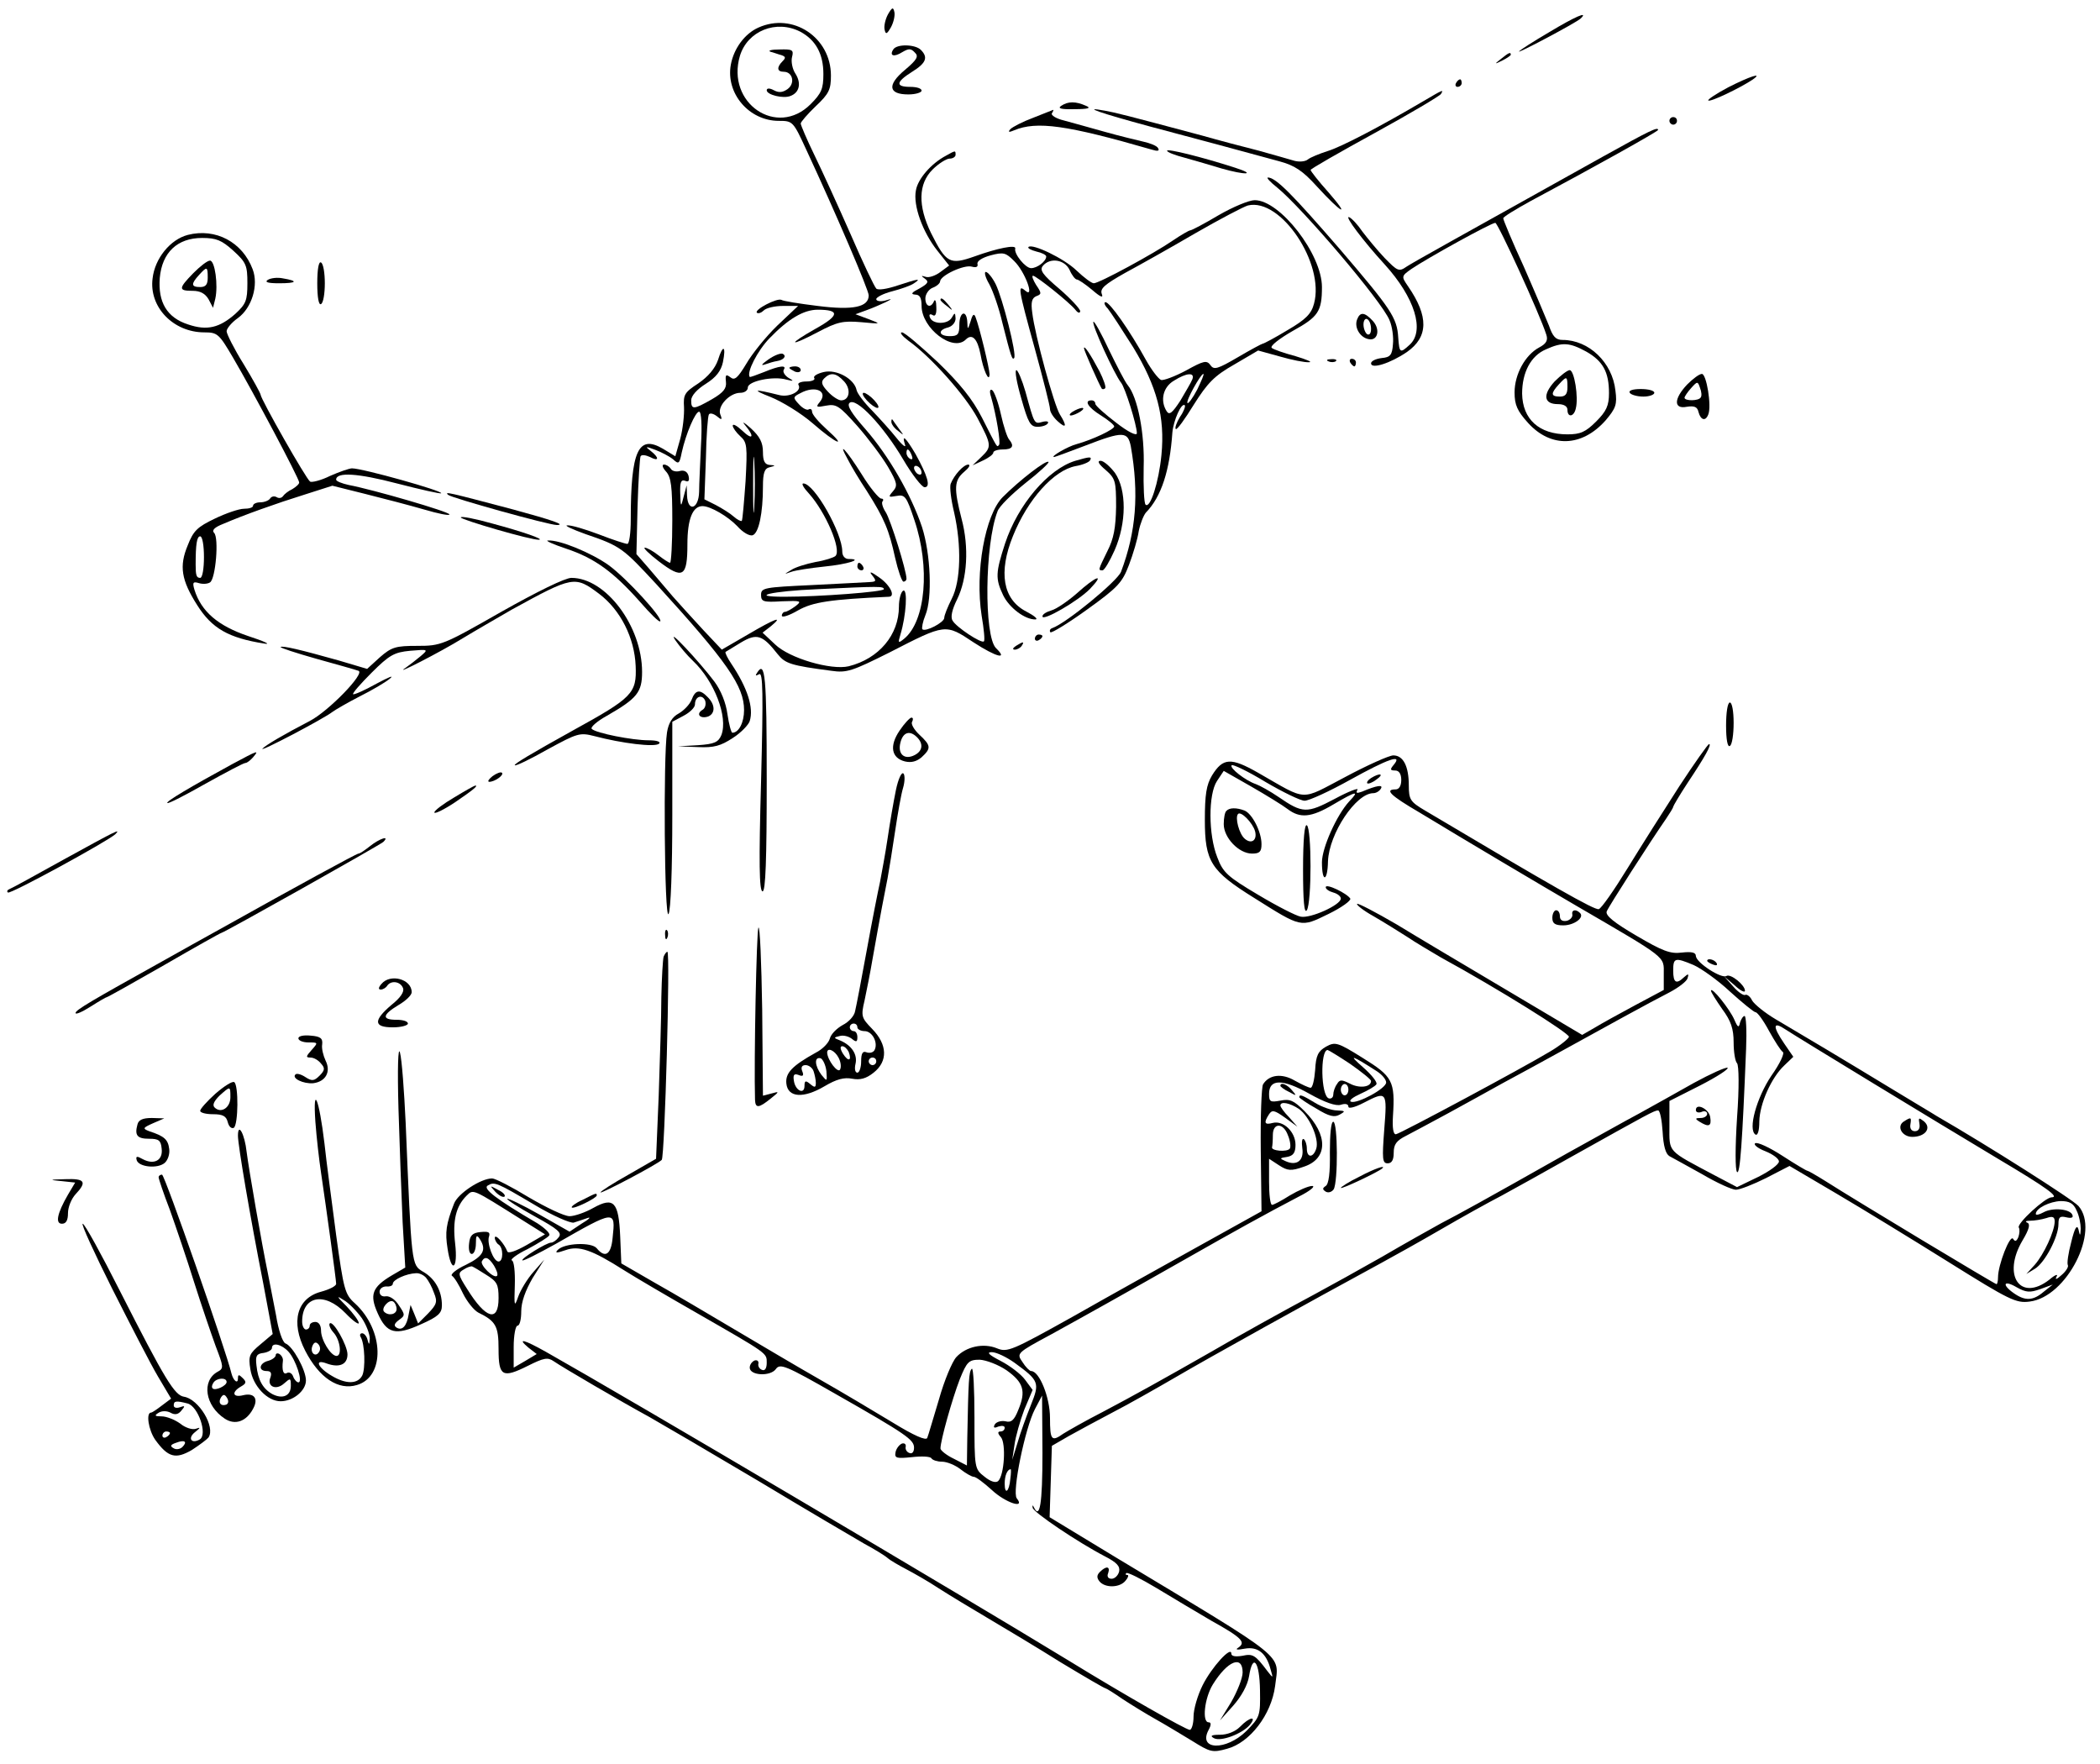 <?xml version="1.0" standalone="no"?>
<!DOCTYPE svg PUBLIC "-//W3C//DTD SVG 20010904//EN"
 "http://www.w3.org/TR/2001/REC-SVG-20010904/DTD/svg10.dtd">
<svg version="1.0" xmlns="http://www.w3.org/2000/svg"
 width="556pt" height="467pt" viewBox="0 0 556 467"
 preserveAspectRatio="xMidYMid meet">
<g transform="translate(0,467) scale(0.1,-0.1)"
fill="#000000" stroke="none">
<path d="M2351 4632 c-7 -13 -11 -31 -9 -40 3 -14 6 -13 17 6 7 13 11 31 9 40
-3 14 -6 13 -17 -6z"/>
<path d="M4102 4585 c-41 -24 -77 -47 -80 -51 -9 -9 150 75 163 87 22 21 -15
5 -83 -36z"/>
<path d="M2008 4597 c-36 -16 -65 -55 -73 -98 -14 -76 48 -149 127 -149 37 0
38 -1 73 -77 79 -170 165 -371 165 -385 0 -31 -41 -40 -135 -28 -49 6 -92 13
-96 16 -11 6 -73 -26 -65 -34 4 -3 12 0 18 6 7 7 30 12 51 12 l40 0 -55 -52
c-30 -29 -67 -75 -82 -101 -23 -38 -31 -45 -42 -36 -12 9 -14 7 -12 -12 2 -17
-6 -28 -37 -46 -49 -28 -55 -28 -55 -3 0 12 15 29 39 44 27 17 40 34 45 57 9
44 0 48 -13 6 -8 -23 -26 -44 -52 -62 -37 -24 -40 -30 -38 -63 1 -20 -3 -58
-10 -84 l-13 -46 -33 20 c-65 38 -85 -5 -85 -188 0 -35 -4 -64 -9 -64 -5 0
-39 11 -75 25 -37 14 -74 25 -84 24 -9 0 12 -10 48 -23 94 -32 99 -37 188
-133 188 -206 232 -270 232 -333 0 -33 -14 -60 -31 -60 -3 0 -9 22 -13 49 -4
30 -17 63 -35 87 -40 53 -128 147 -103 109 11 -16 32 -41 47 -55 56 -53 93
-148 75 -196 -8 -19 -18 -24 -62 -27 l-53 -3 53 -2 c42 -2 60 3 92 24 22 14
42 35 45 45 11 35 -6 88 -49 152 -10 15 -17 29 -15 31 2 1 21 13 41 25 42 25
57 20 97 -31 20 -25 35 -30 142 -44 41 -6 55 -1 155 49 148 76 147 76 222 26
60 -39 92 -47 59 -15 -32 32 -30 274 4 362 4 13 38 46 74 75 36 28 64 54 61
56 -6 6 -76 -48 -121 -93 -47 -47 -74 -199 -56 -314 6 -35 9 -66 6 -68 -6 -7
-74 38 -83 55 -6 9 -1 30 12 56 27 55 32 138 12 213 -21 82 -20 102 7 125 12
10 17 18 11 19 -13 0 -38 -28 -47 -51 -3 -9 1 -42 9 -75 20 -88 18 -182 -6
-229 -11 -22 -20 -44 -20 -51 0 -12 -50 -38 -58 -30 -2 3 1 20 8 37 19 45 14
163 -9 234 -29 86 -88 188 -149 258 -38 43 -50 63 -43 70 17 17 90 -61 142
-149 24 -41 50 -74 57 -74 17 0 8 30 -24 88 -26 44 -37 54 -28 25 4 -10 -7 -2
-22 17 -15 19 -45 52 -65 73 -21 21 -39 45 -41 54 -6 30 -53 56 -87 48 -17 -4
-29 -11 -25 -16 3 -5 -7 -9 -21 -9 -14 0 -24 -4 -21 -9 10 -16 -23 -34 -51
-27 -68 17 -74 15 -23 -5 30 -12 81 -43 112 -70 63 -55 94 -67 36 -15 -21 19
-38 39 -38 46 0 6 -4 9 -9 6 -4 -3 -16 3 -25 13 -17 18 -17 20 3 30 40 22 75
5 51 -24 -11 -13 -8 -14 17 -9 27 5 35 0 83 -54 29 -33 65 -81 81 -108 25 -43
26 -50 13 -65 -13 -15 -12 -16 10 -12 22 4 26 -1 47 -64 42 -124 30 -267 -27
-314 -16 -13 -17 -12 -10 11 15 49 20 123 7 116 -6 -4 -11 -23 -11 -42 0 -75
-53 -138 -133 -158 -46 -11 -157 21 -195 58 l-33 31 22 17 c35 29 12 21 -61
-22 l-69 -40 -49 52 c-27 29 -63 69 -80 88 -16 19 -45 53 -63 74 l-34 39 3
126 c2 69 6 129 8 133 3 5 14 3 25 -2 24 -13 25 -2 2 16 -16 12 -14 13 12 3
16 -6 37 -17 47 -25 15 -14 17 -12 23 18 11 50 36 108 46 108 6 0 8 -37 5 -87
-2 -49 -5 -105 -5 -125 -1 -46 -30 -55 -32 -10 l-1 27 -8 -30 c-7 -29 -8 -29
-9 9 -1 29 2 37 13 33 9 -4 12 0 9 13 -3 11 -11 16 -23 13 -10 -3 -21 0 -24 6
-4 6 -12 11 -18 11 -6 0 -4 -8 5 -18 14 -15 17 -40 17 -130 0 -62 -3 -112 -6
-112 -3 0 -17 9 -31 20 -14 11 -30 20 -36 20 -5 0 11 -16 37 -36 64 -49 76
-42 76 45 0 67 14 101 40 101 21 0 67 -27 92 -53 15 -17 33 -27 41 -24 16 6
27 58 27 129 0 36 4 48 18 51 16 4 16 5 0 6 -13 1 -18 10 -18 34 0 25 -8 41
-32 63 -18 16 -25 20 -15 8 26 -31 20 -41 -8 -14 -14 13 -25 19 -25 13 0 -5 9
-18 20 -28 18 -16 19 -26 14 -119 -4 -55 -8 -103 -10 -105 -2 -2 -12 3 -21 11
-10 9 -31 22 -48 31 l-30 15 4 109 c1 59 5 112 8 116 3 4 12 2 21 -5 13 -11
15 -10 9 5 -8 22 25 57 53 57 11 0 20 6 20 14 0 17 68 31 102 21 20 -5 21 -4
5 5 -9 6 -15 15 -12 21 9 13 -11 11 -52 -6 -20 -8 -37 -14 -38 -13 -9 12 21
70 52 102 50 52 91 76 128 76 59 0 58 -15 -5 -50 -76 -43 -72 -50 6 -9 51 27
66 30 114 26 54 -5 54 -5 20 8 l-35 13 30 11 c17 6 39 16 50 21 18 9 18 10 -2
4 -13 -3 -23 -1 -23 4 0 5 19 15 43 21 23 6 49 15 57 21 21 14 11 12 -44 -6
-27 -9 -51 -13 -56 -8 -5 5 -36 70 -68 144 -33 75 -76 169 -96 210 -20 41 -36
79 -36 83 0 4 18 25 40 46 35 33 40 44 40 81 0 101 -101 168 -192 127z m111
-11 c41 -22 61 -59 61 -112 0 -39 -5 -51 -34 -80 -89 -89 -224 3 -187 128 20
66 96 97 160 64z m116 -926 c19 -21 14 -50 -8 -50 -7 0 -23 10 -35 23 -17 18
-19 26 -10 35 17 17 32 15 53 -8z m-238 -332 c-2 -35 -3 -9 -3 57 0 66 1 94 3
63 2 -32 2 -86 0 -120z m417 136 c3 -8 2 -12 -4 -9 -6 3 -10 10 -10 16 0 14 7
11 14 -7z m26 -45 c0 -6 -4 -7 -10 -4 -5 3 -10 11 -10 16 0 6 5 7 10 4 6 -3
10 -11 10 -16z"/>
<path d="M2040 4533 c8 -2 21 -7 29 -9 11 -4 12 -7 3 -16 -16 -16 -15 -28 3
-28 24 0 31 -31 10 -46 -13 -9 -23 -10 -36 -3 -11 6 -19 6 -19 0 0 -12 44 -23
63 -15 24 9 29 34 13 59 -8 12 -12 32 -9 44 5 19 1 21 -33 20 -22 0 -32 -3
-24 -6z"/>
<path d="M2365 4539 c-11 -17 2 -21 24 -7 17 10 23 10 33 -1 11 -10 6 -19 -26
-46 -48 -40 -44 -65 9 -65 19 0 35 5 35 10 0 6 -13 10 -30 10 -40 0 -38 13 5
40 37 23 43 38 23 58 -15 15 -64 16 -73 1z"/>
<path d="M3974 4514 c-18 -14 -18 -15 4 -4 12 6 22 13 22 15 0 8 -5 6 -26 -11z"/>
<path d="M4576 4439 c-32 -17 -56 -33 -53 -35 5 -5 84 33 117 55 30 21 -7 9
-64 -20z"/>
<path d="M3855 4450 c-3 -5 -1 -10 4 -10 6 0 11 5 11 10 0 6 -2 10 -4 10 -3 0
-8 -4 -11 -10z"/>
<path d="M3770 4403 c-119 -70 -219 -122 -255 -133 -22 -7 -46 -17 -52 -22 -7
-6 -23 -7 -35 -4 -13 4 -56 16 -95 27 -40 10 -108 28 -150 40 -202 54 -230 61
-258 66 -65 12 -13 -6 120 -42 135 -36 233 -62 342 -92 41 -11 62 -25 100 -67
65 -71 90 -84 31 -16 -27 30 -48 57 -48 60 0 3 77 47 170 98 93 51 172 98 175
103 8 13 6 12 -45 -18z"/>
<path d="M2810 4390 c-11 -7 -1 -10 35 -9 37 0 45 3 30 9 -27 12 -47 12 -65 0z"/>
<path d="M2735 4358 c-27 -10 -54 -24 -60 -30 -7 -8 -4 -9 10 -3 60 25 139 14
364 -51 16 -5 22 -4 17 4 -3 6 -21 13 -39 17 -17 4 -63 15 -102 26 -38 11 -87
24 -108 30 -21 5 -35 14 -32 19 4 6 5 10 3 9 -2 -1 -25 -10 -53 -21z"/>
<path d="M4420 4350 c0 -5 5 -10 10 -10 6 0 10 5 10 10 0 6 -4 10 -10 10 -5 0
-10 -4 -10 -10z"/>
<path d="M4245 4256 c-400 -223 -501 -279 -521 -292 -20 -14 -24 -12 -58 23
-20 21 -46 53 -59 70 -12 18 -28 35 -35 38 -14 5 38 -64 94 -125 80 -88 107
-176 66 -213 -25 -23 -27 -22 -30 19 -3 53 -19 76 -156 236 -124 143 -168 188
-189 188 -5 0 6 -12 25 -27 67 -55 277 -301 297 -351 7 -16 11 -45 9 -63 -2
-29 -7 -35 -30 -37 -16 -2 -28 -8 -28 -14 0 -16 51 0 95 30 57 40 58 94 3 174
-18 26 -18 27 9 46 41 28 211 122 222 122 7 0 118 -242 135 -296 5 -15 0 -24
-19 -34 -37 -20 -65 -71 -65 -119 0 -33 7 -49 36 -81 60 -66 142 -64 205 7 27
32 31 42 26 79 -8 74 -70 134 -140 134 -18 0 -26 9 -36 38 -8 20 -38 91 -67
157 -30 65 -54 123 -54 127 0 4 33 24 73 46 163 87 337 184 337 188 0 9 -21
-1 -145 -70z m-45 -517 c44 -25 60 -54 60 -110 0 -33 -7 -48 -34 -75 -28 -28
-42 -34 -76 -34 -75 0 -119 40 -120 108 0 56 23 100 63 117 44 20 63 18 107
-6z"/>
<path d="M4116 3660 c-32 -35 -29 -60 9 -60 16 0 25 -6 25 -15 0 -21 17 -19
22 3 8 30 -4 102 -16 102 -6 0 -24 -14 -40 -30z m34 -15 c0 -18 -5 -25 -20
-25 -24 0 -25 8 -3 32 21 23 23 23 23 -7z"/>
<path d="M3090 4271 c0 -4 21 -12 48 -19 26 -7 69 -20 96 -28 63 -18 95 -17
36 2 -90 29 -180 51 -180 45z"/>
<path d="M2505 4258 c-40 -21 -75 -62 -80 -92 -8 -40 18 -111 57 -160 l31 -39
-23 -17 c-13 -10 -31 -16 -39 -13 -13 4 -13 3 -2 -5 11 -8 8 -13 -15 -26 -20
-10 -24 -15 -11 -16 12 0 17 -8 17 -30 0 -59 83 -123 117 -89 17 17 31 2 39
-39 7 -41 23 -77 24 -53 0 14 -27 126 -37 151 -4 11 -8 8 -13 -10 -8 -24 -8
-24 -9 -2 -2 33 -21 27 -21 -8 0 -25 -4 -30 -25 -30 -30 0 -33 16 -5 23 11 3
20 13 20 24 -1 16 -2 16 -10 2 -11 -19 -52 -18 -58 1 -3 7 0 10 7 6 7 -5 11 2
10 21 0 15 -3 22 -6 16 -8 -20 -23 -15 -23 7 0 11 9 24 19 28 11 4 20 12 20
17 1 16 64 45 84 39 11 -3 17 -1 15 7 -2 8 13 17 35 23 34 9 40 7 62 -15 29
-28 55 -100 30 -79 -21 18 -20 9 25 -154 22 -80 40 -151 40 -159 0 -8 9 -22
20 -32 23 -21 26 -14 6 18 -15 24 -66 209 -73 269 -4 28 -1 39 11 44 14 5 14
8 -1 30 -8 13 -12 24 -8 24 8 0 96 -70 112 -90 7 -9 12 -10 13 -4 0 6 -25 33
-55 59 -45 38 -53 50 -44 61 19 23 58 17 71 -11 6 -14 15 -25 19 -25 4 0 22
-12 40 -27 23 -20 31 -23 26 -11 -5 14 8 25 61 55 37 20 121 67 186 105 66 38
129 71 140 74 87 21 204 -154 175 -260 -7 -27 -22 -42 -70 -70 -33 -20 -63
-36 -66 -36 -2 0 -32 -16 -66 -36 -53 -31 -63 -34 -72 -21 -10 14 -18 12 -65
-14 -30 -16 -60 -27 -66 -25 -7 3 -25 26 -40 53 -44 80 -96 153 -107 153 -5 0
-3 -8 6 -17 8 -10 38 -56 67 -102 63 -104 85 -185 75 -286 -7 -72 -30 -143
-42 -131 -4 4 -6 48 -5 98 3 92 -16 186 -42 218 -7 8 -29 51 -50 94 -20 43
-39 77 -41 74 -6 -5 56 -140 73 -161 11 -13 42 -113 42 -134 0 -8 -23 3 -55
28 -30 23 -55 45 -55 50 0 5 -4 9 -10 9 -21 0 -9 -19 25 -40 19 -12 35 -25 35
-29 0 -8 -57 -35 -100 -47 -23 -6 -71 -34 -59 -34 2 0 40 14 82 30 101 39 113
38 121 -2 22 -126 14 -226 -26 -332 -10 -25 -145 -136 -182 -149 -6 -2 -8 -7
-5 -11 3 -3 47 24 97 60 82 59 93 71 111 118 11 29 23 69 26 90 4 20 13 42 19
49 41 42 63 111 70 212 3 32 24 80 33 72 2 -3 -3 -17 -13 -31 -9 -15 -14 -29
-11 -32 3 -3 24 26 48 65 36 57 54 76 107 106 l63 37 58 -16 c31 -9 66 -16 77
-15 10 0 -6 7 -36 16 -30 8 -59 18 -63 22 -5 5 21 25 56 45 67 37 77 51 77
116 0 87 -111 230 -178 230 -15 0 -58 -18 -96 -40 -37 -22 -71 -40 -75 -40 -3
0 -24 -12 -46 -27 -51 -35 -195 -113 -209 -113 -6 0 -26 15 -46 34 -33 32
-117 72 -127 62 -3 -3 6 -8 21 -12 14 -3 26 -9 26 -13 0 -13 -24 -31 -40 -31
-15 0 -46 38 -42 52 3 11 -47 1 -108 -21 -65 -23 -75 -18 -115 62 -35 72 -34
130 4 168 16 16 37 29 45 29 9 0 16 5 16 10 0 12 0 12 -25 -2z m652 -592 c-3
-8 -18 -33 -32 -57 -21 -32 -29 -39 -36 -28 -18 28 -10 64 19 81 33 21 56 23
49 4z m13 -27 c-12 -23 -24 -39 -26 -36 -5 5 35 77 42 77 3 0 -5 -18 -16 -41z"/>
<path d="M497 4048 c-46 -12 -87 -62 -93 -115 -10 -76 55 -143 137 -143 35 0
39 -4 76 -67 54 -92 175 -320 175 -330 1 -4 -8 -12 -18 -18 -11 -5 -22 -14
-25 -19 -4 -5 -11 -6 -17 -2 -6 3 -13 2 -17 -4 -3 -5 -15 -10 -26 -10 -10 0
-19 -4 -19 -9 0 -5 -11 -8 -24 -8 -13 0 -48 -12 -77 -26 -46 -22 -57 -32 -72
-71 -23 -55 -17 -92 25 -158 39 -62 83 -87 178 -102 19 -3 0 6 -43 20 -80 27
-124 65 -142 122 -6 20 -4 23 12 18 10 -3 23 -2 29 2 15 9 24 118 11 131 -7 7
1 15 24 24 56 24 140 54 217 78 l72 23 88 -22 c48 -12 117 -30 155 -41 37 -11
67 -17 67 -13 0 7 -203 66 -267 78 -18 4 -33 10 -33 14 0 21 58 17 161 -10 62
-16 115 -28 117 -26 6 6 -208 66 -236 66 -7 0 -33 -9 -58 -20 -24 -12 -49 -18
-53 -15 -10 6 -131 219 -131 230 0 3 -20 40 -45 81 -25 40 -45 80 -45 87 0 7
13 23 30 35 37 27 55 87 39 129 -27 72 -98 110 -172 91z m121 -42 c34 -31 37
-39 37 -86 0 -46 -4 -55 -32 -81 -42 -37 -75 -45 -125 -28 -56 18 -80 59 -75
123 6 68 47 106 112 106 38 0 52 -6 83 -34z m-78 -811 c0 -30 -4 -55 -10 -55
-10 0 -12 7 -12 35 0 53 3 75 12 75 6 0 10 -25 10 -55z"/>
<path d="M512 3947 c-40 -41 -40 -47 -2 -47 20 0 33 -7 42 -22 l12 -23 6 24
c8 36 -1 101 -14 101 -7 0 -26 -15 -44 -33z m38 -12 c0 -18 -5 -25 -20 -25
-24 0 -25 8 -3 32 21 23 23 23 23 -7z"/>
<path d="M840 3920 c0 -38 4 -59 10 -55 6 3 10 28 10 55 0 27 -4 52 -10 55 -6
4 -10 -17 -10 -55z"/>
<path d="M2619 3918 c10 -18 26 -64 35 -103 23 -91 26 -99 31 -93 8 8 -31 160
-49 196 -9 18 -21 32 -26 32 -5 0 -1 -15 9 -32z"/>
<path d="M709 3929 c-9 -6 0 -9 30 -9 47 0 52 6 10 13 -14 3 -32 1 -40 -4z"/>
<path d="M2490 3876 c0 -2 8 -10 18 -17 15 -13 16 -12 3 4 -13 16 -21 21 -21
13z"/>
<path d="M3593 3824 c-8 -21 8 -48 31 -52 24 -5 31 26 11 48 -22 24 -34 25
-42 4z m37 -25 c0 -11 -4 -17 -10 -14 -5 3 -10 15 -10 26 0 11 5 17 10 14 6
-3 10 -15 10 -26z"/>
<path d="M2405 3768 c59 -42 151 -145 183 -205 38 -72 38 -76 10 -103 l-23
-22 28 13 c15 7 27 16 27 21 0 4 11 8 25 8 26 0 31 9 17 26 -5 5 -15 35 -22
67 -7 32 -18 61 -23 64 -6 4 -8 -3 -3 -18 14 -49 26 -122 21 -127 -6 -6 -2
-13 -45 72 -25 49 -58 90 -117 147 -46 43 -88 79 -95 79 -7 0 1 -10 17 -22z"/>
<path d="M2870 3748 c0 -6 39 -94 47 -107 2 -2 6 -2 9 1 3 3 -4 23 -15 45 -25
47 -41 70 -41 61z"/>
<path d="M2034 3718 c-17 -12 -21 -17 -9 -13 11 4 25 8 32 9 18 3 26 13 16 19
-5 3 -22 -3 -39 -15z"/>
<path d="M3518 3713 c7 -3 16 -2 19 1 4 3 -2 6 -13 5 -11 0 -14 -3 -6 -6z"/>
<path d="M3575 3710 c3 -5 8 -10 11 -10 2 0 4 5 4 10 0 6 -5 10 -11 10 -5 0
-7 -4 -4 -10z"/>
<path d="M2090 3696 c0 -2 7 -6 15 -10 8 -3 15 -1 15 4 0 6 -7 10 -15 10 -8 0
-15 -2 -15 -4z"/>
<path d="M2704 3615 c18 -64 24 -75 43 -75 12 0 24 4 27 9 4 5 -3 7 -14 4 -22
-6 -21 -7 -45 80 -9 31 -20 57 -24 57 -5 0 1 -34 13 -75z"/>
<path d="M4467 3652 c-36 -38 -36 -66 -1 -59 20 3 28 0 31 -14 6 -22 19 -25
26 -6 9 23 -5 107 -17 107 -7 0 -24 -13 -39 -28z m36 -34 c-5 -10 -43 -10 -43
-1 0 3 8 15 17 25 17 19 18 19 24 1 4 -10 5 -21 2 -25z"/>
<path d="M4315 3630 c3 -5 19 -10 36 -10 16 0 29 5 29 10 0 6 -16 10 -36 10
-21 0 -33 -4 -29 -10z"/>
<path d="M2295 3610 c10 -11 23 -20 28 -20 6 0 2 9 -8 20 -10 11 -23 20 -28
20 -6 0 -2 -9 8 -20z"/>
<path d="M2840 3580 c-8 -5 -10 -10 -5 -10 6 0 17 5 25 10 8 5 11 10 5 10 -5
0 -17 -5 -25 -10z"/>
<path d="M2360 3553 c0 -6 8 -17 18 -24 16 -13 16 -13 2 6 -8 11 -16 22 -17
24 -2 2 -3 0 -3 -6z"/>
<path d="M2245 3453 c8 -16 30 -53 50 -83 47 -74 59 -104 75 -177 8 -35 18
-63 22 -63 4 0 8 3 8 8 0 21 -42 156 -55 176 -8 12 -12 26 -8 29 3 4 1 7 -4 7
-6 0 -30 29 -52 65 -41 65 -65 90 -36 38z"/>
<path d="M2847 3450 c-72 -22 -152 -116 -186 -219 -25 -77 -26 -93 -5 -137 16
-33 58 -65 86 -64 7 1 -4 10 -25 21 -62 32 -74 104 -35 200 39 97 108 174 166
185 18 3 35 10 38 15 6 11 -1 10 -39 -1z"/>
<path d="M2927 3426 c26 -23 28 -29 28 -98 -1 -55 -6 -84 -23 -117 -25 -51
-25 -51 -13 -51 5 0 19 24 32 53 32 73 32 160 1 205 -13 17 -30 32 -38 32 -10
0 -5 -9 13 -24z"/>
<path d="M2142 3363 c43 -48 87 -148 70 -165 -4 -4 -28 -12 -53 -16 -25 -5
-54 -14 -64 -21 -20 -12 -20 -12 0 -5 11 4 50 10 88 14 61 6 105 20 64 20 -10
0 -17 8 -17 20 0 49 -74 180 -103 180 -6 0 1 -12 15 -27z"/>
<path d="M1186 3360 c8 -8 267 -80 288 -80 26 0 -12 13 -115 41 -174 46 -182
48 -173 39z"/>
<path d="M1220 3300 c0 -6 189 -61 207 -59 15 1 -42 21 -124 43 -46 13 -83 20
-83 16z"/>
<path d="M1500 3217 c75 -25 125 -62 195 -141 27 -31 50 -54 53 -51 8 8 -90
115 -137 149 -45 32 -129 67 -160 65 -9 0 13 -10 49 -22z"/>
<path d="M2270 3170 c0 -5 5 -10 11 -10 5 0 7 5 4 10 -3 6 -8 10 -11 10 -2 0
-4 -4 -4 -10z"/>
<path d="M2309 3147 c12 -15 11 -17 -5 -18 -11 -1 -80 -4 -154 -8 -126 -6
-135 -7 -135 -26 0 -18 6 -20 55 -17 51 2 54 1 36 -13 -11 -8 -23 -15 -28 -15
-4 0 -8 -5 -8 -10 0 -6 19 0 43 14 39 22 85 29 240 36 19 0 4 31 -25 51 -22
16 -28 17 -19 6z m31 -37 c0 -7 -171 -20 -263 -20 -97 0 -34 15 86 20 166 8
177 8 177 0z"/>
<path d="M1327 3050 c-154 -88 -160 -90 -222 -90 -57 0 -68 -3 -99 -30 l-34
-31 -74 22 c-103 29 -150 40 -155 36 -2 -2 41 -16 94 -31 54 -15 104 -29 112
-32 19 -6 -79 -107 -129 -133 -71 -37 -115 -63 -125 -73 -11 -12 162 79 185
97 8 6 41 25 72 41 32 16 68 37 80 47 13 11 -3 4 -35 -13 -32 -18 -60 -30 -62
-28 -3 2 20 28 49 57 47 47 60 54 102 58 48 4 49 4 28 -14 -12 -10 -30 -24
-40 -31 -38 -25 93 42 151 78 33 20 92 54 130 76 162 89 167 90 231 42 57 -43
94 -117 97 -191 3 -73 -8 -84 -168 -172 -108 -60 -155 -88 -152 -91 2 -3 41
16 87 42 79 43 85 45 124 35 72 -19 160 -30 171 -20 5 5 -5 9 -28 9 -43 0
-139 19 -150 30 -5 4 13 20 40 35 80 46 93 62 93 116 0 121 -96 249 -187 249
-17 0 -90 -36 -186 -90z"/>
<path d="M2851 3099 c-24 -21 -55 -42 -67 -45 -13 -4 -24 -10 -24 -16 0 -14
95 41 126 73 41 43 16 34 -35 -12z"/>
<path d="M2740 2979 c0 -5 5 -7 10 -4 6 3 10 8 10 11 0 2 -4 4 -10 4 -5 0 -10
-5 -10 -11z"/>
<path d="M2690 2960 c-9 -6 -10 -10 -3 -10 6 0 15 5 18 10 8 12 4 12 -15 0z"/>
<path d="M2004 2888 c-5 -7 -3 -8 6 -3 10 6 11 -50 5 -284 -6 -213 -5 -291 4
-291 8 0 11 83 11 295 0 275 -4 319 -26 283z"/>
<path d="M1831 2817 c-5 -12 -20 -28 -34 -36 -17 -9 -27 -25 -31 -50 -10 -63
-7 -498 4 -481 6 9 10 120 10 262 l0 247 30 16 c17 9 30 22 30 30 0 21 19 28
27 10 3 -10 0 -21 -8 -25 -17 -11 -5 -24 16 -17 19 8 19 31 -1 51 -21 22 -33
20 -43 -7z"/>
<path d="M4570 2749 c0 -37 4 -58 10 -54 6 3 10 31 10 61 0 30 -4 54 -10 54
-6 0 -10 -27 -10 -61z"/>
<path d="M2382 2736 c-28 -41 -22 -73 14 -82 17 -4 31 0 44 11 26 24 25 31 -6
60 -14 13 -23 29 -19 34 3 6 3 11 -2 11 -4 0 -19 -16 -31 -34z m46 -18 c17
-17 15 -36 -6 -47 -27 -14 -46 2 -38 33 7 28 25 33 44 14z"/>
<path d="M4446 2588 c-40 -62 -102 -160 -137 -217 -35 -57 -69 -106 -76 -108
-10 -4 -127 63 -460 261 -39 23 -43 29 -43 66 0 52 -15 80 -41 80 -11 0 -69
-26 -127 -57 -122 -64 -98 -65 -231 11 -72 41 -93 40 -122 -7 -15 -25 -19 -51
-19 -118 0 -110 16 -135 130 -206 127 -80 123 -79 197 -43 35 17 61 36 58 41
-9 14 -65 41 -65 30 0 -5 9 -11 20 -14 11 -3 20 -10 20 -16 0 -17 -80 -53
-106 -48 -12 2 -63 28 -113 58 -81 48 -93 59 -108 99 -24 60 -24 167 -1 202
l18 27 72 -41 c40 -23 84 -50 97 -60 33 -25 62 -23 121 12 61 36 71 38 42 8
-33 -36 -72 -123 -72 -161 0 -55 15 -52 16 3 3 73 74 180 120 180 7 0 16 5 20
12 7 11 -10 9 -50 -8 -14 -5 -17 -4 -12 5 4 6 -23 -4 -60 -24 -74 -39 -85 -39
-149 5 -22 15 -49 30 -60 34 -27 9 -71 43 -64 50 3 3 43 -16 89 -44 46 -27 93
-50 104 -50 12 0 66 25 120 55 101 56 141 70 116 40 -10 -12 -10 -15 4 -15 10
0 16 -9 16 -25 0 -16 -6 -25 -15 -25 -30 0 -14 -16 63 -61 127 -77 321 -192
417 -248 242 -141 230 -132 230 -180 l0 -42 -75 -40 c-41 -22 -90 -49 -108
-60 l-33 -19 -197 117 c-108 64 -241 143 -295 176 -55 32 -101 56 -104 54 -2
-3 17 -18 44 -33 26 -15 66 -40 88 -54 22 -15 63 -39 90 -55 152 -83 339 -200
339 -210 -1 -5 -23 -23 -50 -39 -75 -45 -396 -217 -408 -219 -7 -1 -10 16 -8
48 6 93 -1 105 -80 154 -67 42 -73 43 -97 30 -21 -12 -27 -23 -29 -62 -2 -26
-7 -47 -12 -47 -5 0 -24 9 -42 19 -34 20 -68 16 -84 -10 -4 -7 -7 -85 -6 -174
l2 -162 -162 -90 c-90 -50 -241 -134 -336 -188 -163 -91 -175 -96 -202 -85
-36 15 -82 5 -108 -23 -11 -12 -32 -62 -46 -112 -15 -49 -28 -95 -31 -102 -3
-8 -35 6 -92 41 -48 29 -135 81 -193 114 -58 33 -159 93 -225 132 -66 39 -160
95 -210 123 l-90 52 -3 72 c-4 91 -17 105 -71 75 -21 -12 -50 -22 -63 -22 -14
0 -62 23 -108 50 -46 28 -89 50 -97 50 -30 0 -91 -40 -101 -67 -21 -54 -24
-75 -17 -119 10 -67 28 -55 20 14 -7 60 2 98 30 126 19 18 12 21 149 -65 l59
-37 -48 -28 c-28 -16 -50 -24 -52 -17 -7 19 -32 48 -33 36 0 -6 5 -15 10 -18
13 -8 13 -45 0 -45 -14 0 -32 50 -25 67 3 11 -2 13 -23 11 -21 -2 -28 -9 -30
-30 -2 -16 1 -28 7 -28 6 0 11 12 11 28 0 21 2 24 10 12 19 -29 10 -46 -37
-69 -26 -12 -42 -26 -36 -29 6 -4 19 -25 29 -47 11 -22 29 -44 40 -50 47 -23
54 -36 54 -97 0 -72 10 -78 78 -44 42 21 52 23 68 12 23 -16 177 -106 254
-148 30 -17 160 -93 288 -169 128 -77 254 -151 280 -166 26 -14 54 -31 62 -38
8 -7 31 -20 50 -30 19 -10 58 -32 85 -50 28 -18 86 -53 130 -79 44 -26 131
-78 193 -117 63 -38 116 -69 119 -69 2 0 23 -13 46 -29 23 -15 62 -39 87 -53
25 -14 68 -40 96 -57 48 -30 54 -32 93 -21 60 16 117 90 127 166 10 87 41 62
-419 339 l-178 108 3 94 3 95 45 26 c25 14 77 42 115 62 39 20 115 63 170 95
87 51 352 198 540 300 33 18 105 58 160 90 55 32 127 72 160 89 33 18 116 64
185 103 204 114 220 123 230 123 5 0 10 -25 12 -56 2 -38 8 -59 18 -65 8 -4
47 -26 87 -48 39 -23 79 -41 89 -41 10 0 46 14 80 31 l62 32 124 -73 c68 -40
202 -122 298 -182 160 -100 178 -109 214 -104 98 12 187 187 129 253 -16 18
-240 160 -375 238 -9 6 -65 39 -124 75 -120 73 -224 135 -302 181 -29 17 -57
40 -63 50 -5 11 -14 17 -18 15 -4 -3 -19 7 -32 22 l-24 27 28 -24 c15 -14 27
-20 27 -14 0 15 -38 46 -49 39 -13 -8 -80 35 -81 53 0 9 -10 12 -37 9 -31 -4
-51 4 -121 45 -58 34 -82 53 -78 64 5 13 116 186 157 245 10 15 19 29 19 32 0
2 17 31 38 63 46 69 65 103 57 103 -3 0 -39 -51 -79 -112z m38 -473 c20 -9 64
-40 96 -70 33 -30 64 -55 68 -55 5 0 21 -22 36 -50 15 -27 31 -52 36 -55 6 -3
-8 -32 -30 -63 -39 -58 -63 -143 -42 -156 6 -3 10 11 10 35 1 47 32 116 66
148 l24 23 -24 35 c-32 47 -30 60 4 37 35 -23 400 -245 562 -342 128 -76 164
-102 142 -102 -17 0 -93 -70 -87 -80 3 -5 2 -16 -1 -25 -5 -12 -9 -13 -14 -5
-8 13 -40 -69 -40 -102 0 -10 -2 -18 -4 -18 -4 0 -370 220 -453 273 -24 15
-45 27 -47 27 -3 0 -33 18 -67 40 -34 22 -66 37 -72 33 -5 -3 6 -13 27 -21 20
-8 36 -20 36 -27 0 -8 -25 -26 -55 -41 l-56 -27 -57 30 c-130 69 -122 60 -122
133 l0 65 81 41 c45 23 77 44 73 47 -5 2 -45 -16 -89 -40 -44 -25 -109 -61
-145 -81 -36 -19 -121 -67 -190 -105 -230 -130 -285 -160 -335 -186 -27 -15
-97 -54 -155 -88 -58 -33 -139 -78 -180 -100 -77 -41 -203 -111 -275 -153
-119 -68 -209 -118 -285 -158 -47 -24 -94 -51 -105 -58 -31 -22 -35 -17 -35
42 0 54 -28 124 -50 124 -4 0 -15 11 -23 24 -16 23 -15 24 76 73 98 54 184
102 362 203 116 66 204 115 294 162 30 15 45 28 35 28 -10 0 -37 -12 -59 -25
-22 -14 -43 -25 -47 -25 -5 0 -8 28 -8 61 l0 61 26 -17 c23 -15 32 -16 66 -4
64 21 65 84 2 147 -29 29 -39 33 -64 28 -27 -5 -30 -3 -30 18 0 40 36 40 107
0 41 -23 70 -33 83 -29 12 4 20 2 20 -5 0 -6 17 -2 40 10 62 32 63 31 55 -70
-6 -79 -5 -90 9 -90 11 0 16 9 16 28 0 22 7 32 33 45 17 9 68 36 112 60 44 24
109 60 145 80 36 19 101 55 145 79 123 68 245 135 294 160 25 13 47 30 49 38
4 12 2 13 -9 3 -21 -20 -29 -15 -29 17 0 34 4 36 54 15z m-909 -262 c30 -21
55 -41 55 -45 0 -17 -32 -20 -56 -7 -22 11 -27 11 -34 -1 -6 -8 -10 -21 -10
-28 0 -8 -6 -12 -12 -10 -21 7 -23 128 -3 128 2 0 30 -17 60 -37z m70 -19 c14
-9 25 -22 25 -30 0 -16 -76 -57 -93 -51 -7 3 5 12 25 21 20 9 39 20 42 25 4 5
-13 26 -36 46 -40 35 -30 32 37 -11z m-75 -49 c0 -8 -4 -15 -10 -15 -5 0 -10
7 -10 15 0 8 5 15 10 15 6 0 10 -7 10 -15z m-131 -51 c28 -20 54 -79 46 -105
-8 -25 -25 -25 -25 0 0 11 -4 22 -8 25 -5 3 -6 -8 -4 -24 5 -33 -15 -48 -45
-34 -16 7 -15 8 5 11 16 3 22 11 22 32 0 34 -32 65 -60 58 -22 -6 -25 0 -10
23 8 12 14 11 42 -9 l33 -24 -22 25 c-13 13 -23 27 -23 31 0 12 25 7 49 -9z
m-29 -70 c6 -14 8 -30 5 -35 -7 -10 -51 -6 -47 4 1 4 2 18 2 32 0 33 28 33 40
-1z m-1993 -185 c47 -28 93 -48 102 -46 9 3 25 8 36 12 11 4 5 -3 -14 -14
l-33 -22 -81 46 c-44 25 -82 43 -84 41 -2 -2 30 -23 72 -46 62 -34 74 -44 64
-56 -6 -8 -15 -14 -20 -14 -12 0 -80 -42 -76 -47 3 -2 42 18 89 44 157 90 158
90 150 16 -4 -45 -20 -55 -42 -28 -14 17 -85 14 -103 -4 -9 -9 -3 -9 20 -1 36
13 70 1 155 -53 30 -19 117 -70 194 -114 188 -108 184 -105 184 -131 0 -15 -5
-22 -12 -19 -7 2 -12 10 -10 17 1 6 -3 10 -10 8 -7 -3 -13 -11 -13 -19 0 -21
54 -24 69 -4 11 16 26 10 157 -65 190 -108 209 -122 209 -143 0 -11 -5 -17
-12 -14 -7 2 -12 10 -10 17 1 6 -3 10 -10 8 -7 -3 -15 -13 -17 -23 -3 -16 3
-17 43 -13 26 3 49 2 52 -3 3 -5 16 -9 28 -9 13 0 35 -9 49 -20 14 -11 30 -20
35 -20 6 0 27 -16 48 -35 35 -33 90 -52 66 -22 -13 16 22 186 48 236 l19 36 1
-152 c0 -136 -7 -177 -23 -143 -3 6 -4 5 -3 -2 2 -12 119 -91 192 -129 31 -16
40 -26 37 -40 -3 -11 -12 -19 -20 -19 -9 0 -13 6 -9 15 6 18 -5 20 -22 3 -8
-8 -9 -15 -1 -25 15 -18 54 -17 69 2 7 8 9 15 5 15 -5 0 -6 2 -3 5 3 3 39 -15
79 -39 41 -25 107 -64 146 -87 81 -45 92 -57 72 -71 -10 -6 -4 -7 17 -3 34 6
57 -12 68 -55 7 -24 7 -24 -8 -5 -33 44 -39 47 -67 41 -19 -3 -29 -1 -29 6 0
21 -52 -36 -76 -84 -13 -26 -24 -63 -24 -83 0 -19 -5 -35 -10 -35 -10 0 -172
92 -320 183 -290 177 -1167 695 -1385 818 -57 32 -78 38 -46 11 l22 -17 -30
-18 -31 -18 0 55 c0 31 5 56 10 56 6 0 10 17 10 38 0 25 11 55 30 88 l31 49
-29 -33 c-16 -18 -34 -48 -40 -65 -10 -29 -11 -26 -9 31 1 34 -2 64 -8 65 -5
2 13 16 42 30 28 15 54 31 57 36 4 5 -11 19 -31 32 -111 65 -145 92 -132 100
18 11 23 9 126 -52z m4081 -14 c7 -14 11 -36 11 -48 -1 -20 -2 -21 -6 -2 -4
14 -10 4 -19 -33 -8 -30 -12 -57 -9 -62 2 -4 -5 -16 -17 -26 -13 -12 -18 -13
-13 -4 5 8 -4 5 -19 -8 -77 -60 -126 11 -71 104 18 30 21 44 12 47 -6 3 -3 5
8 5 11 0 30 3 43 7 17 6 22 3 22 -9 0 -26 -29 -88 -53 -115 l-22 -24 23 14
c26 16 62 84 62 118 0 19 4 22 21 18 13 -3 19 -1 16 6 -5 16 -52 21 -77 7 -11
-6 -20 -8 -20 -4 0 15 37 33 66 34 23 0 34 -6 42 -25z m-4190 -146 c7 -12 11
-23 8 -27 -9 -8 -46 29 -40 39 8 14 18 10 32 -12z m-21 -24 c29 -18 33 -25 33
-62 0 -65 -34 -55 -83 24 -25 39 -25 43 -9 52 9 6 19 9 22 8 3 -1 20 -11 37
-22z m4115 -38 l33 12 -24 -19 c-28 -24 -49 -25 -79 -4 -33 23 -27 36 7 16 25
-14 35 -15 63 -5z m-2716 -195 c66 -48 67 -53 43 -113 -12 -30 -28 -74 -35
-99 l-14 -45 6 40 c3 22 15 64 26 93 l22 52 -20 27 c-11 15 -40 37 -65 50 -31
16 -38 23 -23 23 12 0 39 -13 60 -28z m-21 -20 c45 -32 52 -55 31 -105 -11
-28 -19 -34 -34 -30 -11 2 -23 -1 -28 -8 -5 -9 -2 -11 9 -6 10 3 17 2 17 -3 0
-6 -5 -10 -11 -10 -8 0 -8 -5 1 -15 14 -17 9 -100 -7 -116 -6 -6 -20 -2 -36
11 -27 21 -27 22 -27 157 0 75 -3 133 -7 129 -8 -7 -9 -32 -12 -183 l-1 -73
-35 18 c-19 9 -35 22 -35 27 0 21 31 131 51 183 19 47 24 52 53 52 17 -1 49
-13 71 -28z m10 -287 c-3 -35 -15 -44 -15 -13 0 21 7 38 16 38 1 0 1 -11 -1
-25z m615 -513 c0 -15 -14 -50 -30 -78 l-30 -49 35 39 c22 25 38 54 42 78 10
63 28 39 29 -38 1 -67 0 -70 -36 -107 -54 -53 -129 -51 -100 3 7 13 7 20 0 20
-18 0 -11 64 11 100 39 63 79 79 79 32z"/>
<path d="M4530 2047 c0 -4 14 -26 30 -49 23 -31 30 -52 30 -88 0 -25 4 -50 9
-55 5 -6 6 -64 0 -145 -5 -78 -5 -138 0 -143 8 -8 14 77 24 326 2 48 0 87 -4
87 -4 0 -9 -8 -12 -17 -3 -15 -6 -14 -15 7 -12 28 -61 89 -62 77z"/>
<path d="M3390 1795 c0 -2 10 -10 23 -16 20 -11 21 -11 8 4 -13 16 -31 23 -31
12z"/>
<path d="M3440 1765 c0 -2 20 -16 45 -30 34 -21 48 -24 62 -16 16 9 15 10 -7
11 -14 0 -40 9 -58 20 -33 20 -42 24 -42 15z"/>
<path d="M4490 1731 c0 -6 7 -8 15 -5 8 4 15 1 15 -5 0 -6 -8 -11 -17 -11 -15
0 -16 -2 -3 -10 24 -15 32 -12 28 12 -3 22 -38 39 -38 19z"/>
<path d="M5041 1701 c-21 -13 -5 -41 22 -41 34 0 52 23 31 41 -14 11 -15 10
-12 -7 2 -12 -3 -19 -12 -19 -9 0 -14 7 -12 18 3 19 2 20 -17 8z"/>
<path d="M3521 1619 c1 -54 -3 -84 -11 -89 -9 -6 -9 -9 0 -15 7 -4 16 -1 21 6
12 20 11 179 -1 179 -6 0 -9 -34 -9 -81z"/>
<path d="M3598 1554 c-27 -13 -48 -27 -48 -29 0 -5 99 42 109 51 13 11 -20 0
-61 -22z"/>
<path d="M1312 1514 c10 -10 20 -15 24 -12 3 4 -5 12 -18 18 -22 12 -22 12 -6
-6z"/>
<path d="M3283 98 c-13 -13 -34 -21 -53 -21 -23 0 -27 -3 -16 -9 18 -10 74 11
95 35 20 25 -1 21 -26 -5z"/>
<path d="M615 2647 c-110 -60 -176 -99 -172 -103 2 -3 48 21 101 51 54 30 101
55 106 55 4 0 13 7 20 15 17 20 14 19 -55 -18z"/>
<path d="M1304 2615 c-10 -8 -14 -14 -9 -15 15 0 40 18 34 24 -3 3 -14 -1 -25
-9z"/>
<path d="M2372 2578 c-6 -29 -16 -87 -22 -128 -6 -41 -16 -93 -20 -115 -5 -22
-21 -103 -35 -180 -14 -77 -28 -150 -31 -162 -2 -13 -17 -29 -33 -37 -16 -9
-31 -24 -34 -36 -3 -11 -19 -28 -37 -37 -63 -35 -81 -54 -78 -82 4 -37 45 -40
101 -7 32 19 52 24 73 20 21 -4 37 0 57 16 38 30 37 74 -4 116 -28 29 -30 33
-20 75 5 24 15 73 21 109 22 124 32 175 40 215 4 22 13 78 20 125 7 47 16 98
21 114 5 17 5 34 1 38 -5 5 -14 -15 -20 -44z m-102 -628 c0 -5 9 -10 19 -10
21 0 37 -32 26 -51 -4 -6 -13 -8 -21 -5 -10 4 -14 -3 -14 -24 0 -17 -5 -30
-10 -30 -6 0 -8 10 -5 23 6 25 -10 49 -40 62 -18 7 -19 8 -2 12 10 3 24 -1 32
-7 12 -10 15 -9 15 4 0 9 -4 16 -10 16 -5 0 -10 5 -10 10 0 6 5 10 10 10 6 0
10 -4 10 -10z m-23 -65 c9 -24 -1 -27 -15 -5 -8 13 -8 20 -2 20 6 0 13 -7 17
-15z m-27 -15 c6 -11 8 -25 4 -32 -6 -10 -33 25 -34 45 0 15 20 6 30 -13z
m-32 -36 c2 -28 2 -28 -13 -10 -18 24 -20 49 -2 44 6 -3 13 -18 15 -34z m132
26 c0 -5 -4 -10 -10 -10 -5 0 -10 5 -10 10 0 6 5 10 10 10 6 0 10 -4 10 -10z
m-166 -26 c3 -9 6 -23 6 -31 0 -13 -3 -13 -15 -3 -12 10 -15 9 -15 -5 0 -24
-24 -13 -28 13 -3 17 1 20 12 16 12 -5 15 -2 10 10 -4 10 -1 16 9 16 8 0 18
-7 21 -16z"/>
<path d="M3630 2610 c-8 -5 -12 -11 -10 -14 3 -2 14 2 24 10 22 15 10 19 -14
4z"/>
<path d="M1203 2559 c-29 -17 -53 -35 -53 -40 0 -5 25 7 55 27 47 32 63 45 53
44 -2 0 -27 -14 -55 -31z"/>
<path d="M3247 2523 c-4 -3 -7 -19 -7 -35 0 -36 40 -78 75 -78 20 0 25 5 25
25 0 33 -25 81 -45 89 -21 8 -40 8 -48 -1z m76 -54 c6 -23 -9 -35 -27 -20 -15
12 -27 57 -18 66 8 8 39 -24 45 -46z"/>
<path d="M3450 2368 c0 -83 3 -118 10 -108 13 20 13 217 0 225 -6 4 -10 -37
-10 -117z"/>
<path d="M170 2395 c-74 -41 -139 -77 -145 -79 -5 -2 -8 -6 -4 -9 5 -6 261
134 284 154 18 18 -2 7 -135 -66z"/>
<path d="M980 2430 c-14 -11 -27 -20 -31 -20 -5 0 -170 -90 -354 -193 -49 -27
-124 -69 -165 -92 -185 -103 -230 -129 -230 -137 0 -5 18 3 40 17 22 14 41 25
43 25 2 0 70 38 152 85 81 47 149 85 151 85 6 0 419 232 429 241 18 18 -10 9
-35 -11z"/>
<path d="M4110 2240 c0 -15 7 -20 29 -20 29 0 57 21 44 33 -11 11 -23 8 -20
-5 1 -6 -6 -14 -15 -16 -11 -2 -18 2 -18 12 0 9 -4 16 -10 16 -5 0 -10 -9 -10
-20z"/>
<path d="M2008 2214 c-5 -8 -12 -352 -9 -456 1 -23 10 -22 41 3 24 19 24 20 3
14 l-23 -6 -2 228 c-2 125 -6 223 -10 217z"/>
<path d="M1761 2194 c0 -11 3 -14 6 -6 3 7 2 16 -1 19 -3 4 -6 -2 -5 -13z"/>
<path d="M1757 2137 c-2 -7 -5 -55 -6 -107 0 -52 -4 -170 -7 -261 l-7 -167
-73 -42 c-41 -23 -74 -44 -74 -47 0 -5 150 74 162 86 8 7 23 551 15 551 -3 0
-7 -6 -10 -13z"/>
<path d="M4520 2126 c0 -2 7 -7 16 -10 8 -3 12 -2 9 4 -6 10 -25 14 -25 6z"/>
<path d="M1010 2065 c-8 -9 -9 -15 -2 -15 6 0 14 5 17 10 10 15 35 12 42 -6 4
-10 -7 -26 -31 -45 -48 -41 -47 -59 4 -59 22 0 40 5 40 10 0 6 -13 10 -30 10
-40 0 -38 13 5 39 19 11 35 26 35 34 0 35 -57 50 -80 22z"/>
<path d="M790 1921 c0 -6 12 -11 27 -11 25 0 26 0 8 -20 -15 -17 -16 -20 -3
-20 9 0 21 -7 28 -16 11 -12 10 -18 -4 -32 -14 -14 -20 -15 -37 -4 -12 8 -24
11 -27 7 -10 -10 21 -25 47 -23 33 4 48 30 33 60 -6 13 -11 32 -9 43 2 16 -5
21 -30 23 -19 2 -33 -1 -33 -7z"/>
<path d="M1055 1735 c3 -99 8 -234 11 -301 l7 -120 -36 -21 c-52 -31 -59 -51
-37 -100 24 -54 47 -60 115 -29 45 20 55 29 55 50 0 38 -18 71 -50 89 -31 19
-30 14 -46 395 -4 84 -10 167 -15 185 -5 19 -7 -41 -4 -148z m73 -448 c6 -7
16 -25 21 -40 10 -24 7 -31 -16 -55 l-26 -26 -10 25 -10 24 -5 -25 c-5 -31
-17 -44 -32 -35 -8 5 -6 11 6 20 17 12 17 14 0 39 -9 15 -24 25 -34 24 -10 -2
-17 3 -17 12 0 8 8 14 18 14 9 -1 17 2 17 7 0 11 36 27 61 28 9 1 21 -5 27
-12z m-78 -83 c0 -14 -21 -19 -33 -7 -9 9 13 34 24 27 5 -3 9 -12 9 -20z"/>
<path d="M570 1774 c-22 -20 -40 -40 -40 -45 0 -5 15 -9 34 -9 26 0 35 -5 39
-21 3 -12 10 -18 16 -15 12 8 13 114 1 121 -5 3 -27 -11 -50 -31z m40 -9 c0
-28 -25 -44 -42 -27 -6 6 -2 16 13 31 29 26 29 26 29 -4z"/>
<path d="M835 1700 c3 -41 10 -102 15 -135 14 -95 40 -283 40 -294 0 -6 -18
-15 -40 -21 -64 -17 -81 -80 -42 -156 37 -72 88 -106 137 -91 75 22 72 145 -5
216 -27 24 -30 36 -50 181 -11 85 -26 195 -31 243 -14 117 -31 160 -24 57z
m123 -520 c12 -18 21 -42 21 -54 -1 -17 -2 -18 -6 -3 -2 9 -9 17 -14 17 -6 0
-7 -5 -4 -10 11 -18 13 -84 4 -102 -12 -23 -43 -23 -80 -1 -38 22 -48 46 -14
33 33 -12 55 -3 55 24 0 24 -38 91 -47 82 -3 -3 1 -14 10 -24 18 -20 23 -62 8
-62 -15 0 -41 42 -41 67 0 14 -6 23 -15 23 -8 0 -15 -4 -15 -10 0 -5 -4 -10
-10 -10 -5 0 -10 9 -10 21 0 68 59 80 115 22 19 -20 35 -31 35 -26 0 6 -15 26
-32 44 -27 27 -28 30 -8 17 14 -8 35 -30 48 -48z m-113 -89 c-9 -16 -25 -3
-18 15 4 10 9 12 15 6 6 -6 7 -15 3 -21z"/>
<path d="M364 1693 c-8 -29 -1 -38 31 -38 25 0 31 -4 33 -26 4 -31 -20 -44
-50 -28 -16 9 -19 8 -16 -3 6 -18 55 -23 74 -7 8 7 14 23 12 37 -3 25 -13 34
-53 47 -18 7 -17 9 10 21 l30 13 -33 1 c-24 0 -35 -5 -38 -17z"/>
<path d="M630 1663 c0 -25 32 -213 67 -391 l25 -134 -32 -27 c-30 -25 -33 -31
-27 -67 7 -44 45 -84 80 -84 33 0 67 28 67 55 0 28 -35 91 -54 98 -8 3 -19 36
-25 74 -7 37 -17 88 -22 113 -16 77 -50 273 -56 320 -5 47 -23 80 -23 43z
m134 -572 c19 -21 39 -81 26 -81 -4 0 -11 7 -14 16 -3 8 -10 12 -16 9 -10 -6
-14 7 -11 32 1 6 -3 14 -9 18 -5 3 -10 2 -10 -3 0 -5 -9 -12 -20 -15 -24 -6
-27 -27 -4 -27 11 0 14 -5 10 -17 -10 -24 15 -35 36 -16 17 15 18 15 18 -6 0
-27 -22 -36 -49 -22 -25 14 -38 37 -42 76 -3 25 0 31 19 33 12 2 22 8 22 13 0
16 26 10 44 -10z"/>
<path d="M420 1553 c0 -4 13 -43 30 -87 16 -45 45 -130 64 -191 19 -60 45
-136 57 -169 21 -55 22 -59 5 -68 -43 -24 -33 -90 19 -124 27 -18 57 -8 75 26
15 27 3 43 -26 36 -28 -7 -32 8 -6 23 14 8 15 12 5 22 -11 11 -13 10 -13 -1 0
-15 -12 -6 -17 13 -15 63 -177 527 -184 527 -5 0 -9 -3 -9 -7z m180 -542 c0
-10 -30 -24 -37 -17 -3 3 -2 9 2 15 8 13 35 15 35 2z m-1 -60 c-15 -5 -22 6
-14 19 6 9 10 9 16 -1 5 -8 4 -15 -2 -18z"/>
<path d="M162 1543 l37 -4 -19 -32 c-29 -50 -34 -77 -16 -77 11 0 16 9 16 28
0 16 9 38 20 50 31 33 25 42 -27 40 -43 -1 -44 -2 -11 -5z"/>
<path d="M1542 1493 c-18 -8 -31 -18 -28 -20 5 -5 66 25 66 32 0 7 -1 7 -38
-12z"/>
<path d="M297 1258 c48 -95 102 -200 121 -232 l35 -59 -24 -18 c-13 -10 -26
-19 -29 -19 -14 0 -7 -46 11 -72 34 -47 54 -52 97 -27 20 13 40 28 44 33 19
28 -26 102 -65 108 -25 4 -50 45 -170 281 -49 97 -93 177 -98 177 -5 0 31 -78
78 -172z m200 -304 c28 -8 53 -82 32 -95 -22 -13 -33 3 -13 19 15 12 16 14 2
9 -9 -3 -28 3 -41 14 -14 10 -36 19 -49 19 -18 0 -20 2 -9 9 9 6 22 6 32 1 12
-7 21 -5 29 5 11 13 10 14 -4 9 -9 -3 -16 -1 -16 5 0 12 6 13 37 5z m-47 -78
c0 -3 -4 -8 -10 -11 -5 -3 -10 -1 -10 4 0 6 5 11 10 11 6 0 10 -2 10 -4z m33
-37 c-6 -6 -17 -8 -24 -3 -9 5 -8 9 7 14 23 9 31 3 17 -11z"/>
</g>
</svg>
